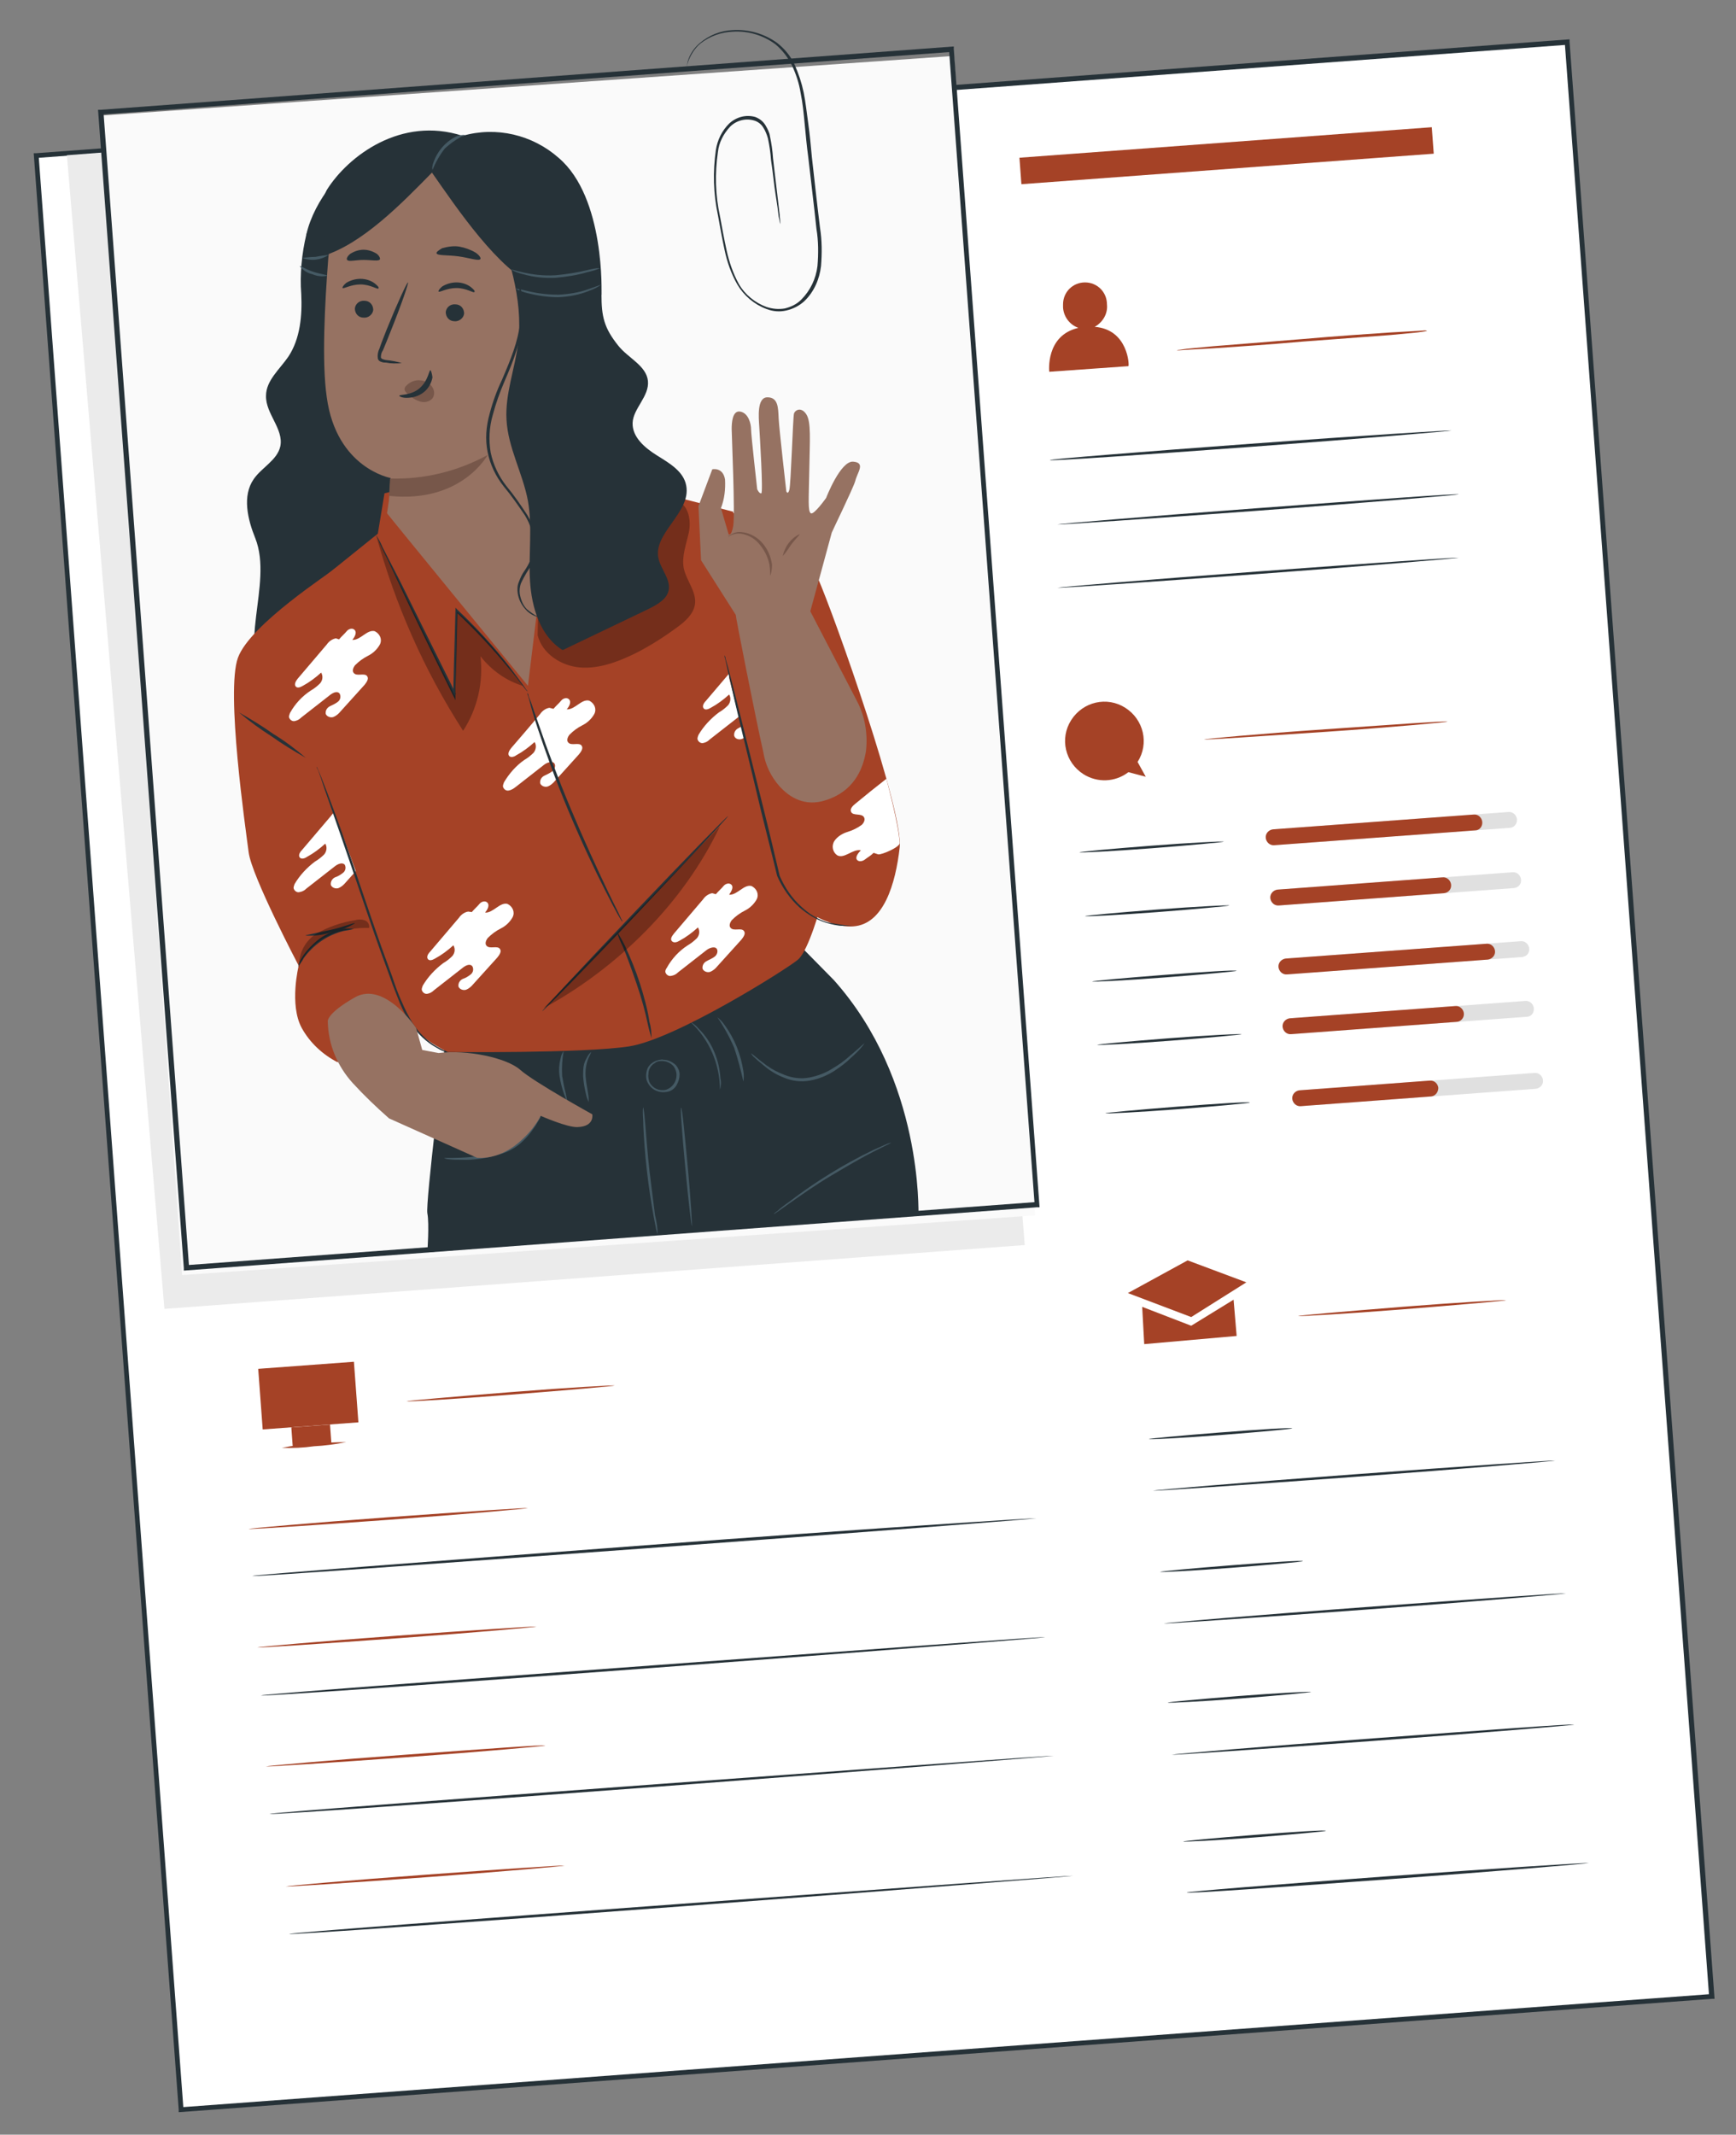 <?xml version="1.0" encoding="utf-8"?>
<!-- Generator: Adobe Illustrator 23.0.0, SVG Export Plug-In . SVG Version: 6.00 Build 0)  -->
<svg version="1.1" id="Layer_1" xmlns="http://www.w3.org/2000/svg" xmlns:xlink="http://www.w3.org/1999/xlink" x="0px" y="0px"
	 viewBox="0 0 340 418" style="enable-background:new 0 0 340 418;" xml:space="preserve">
<rect x="0" y="0" width="340" height="418" fill="#808080" stroke="none"/>
<style type="text/css">
	.st0{fill:#FFFFFF;}
	.st1{fill:#263238;}
	.st2{fill:#A54226;}
	.st3{fill:#E0E0E0;}
	.st4{fill:#EBEBEB;}
	.st5{fill:#FAFAFA;}
	.st6{fill:#455A64;}
	.st7{fill:#967262;}
	.st8{opacity:0.3;}
	.st9{fill:#77574A;}
</style>
<g id="freepik--Document--inject-548">
	
		<rect x="20.8" y="18.8" transform="matrix(0.997 -7.376038e-02 7.376038e-02 0.997 -15.074 13.198)" class="st0" width="300.6" height="383.7"/>
	<path class="st1" d="M35,413.6v-0.5L6.6,30h0.5L307.4,7.7v0.5l28.4,383.2h-0.5L35,413.6z M7.6,30.9l28.3,381.7l298.8-22.1
		L306.5,8.8L7.6,30.9z"/>
	
		<rect x="199.8" y="27.9" transform="matrix(0.997 -7.376038e-02 7.376038e-02 0.997 -1.598 17.805)" class="st2" width="81" height="5.2"/>
	<path class="st2" d="M279.5,64.8l-0.5,0.1l-1.4,0.2l-5.2,0.5L255,66.9c-6.8,0.6-12.9,1-17.3,1.3l-5.3,0.3l-1.4,0.1
		c-0.2,0-0.3,0-0.5,0c0.2-0.1,0.3-0.1,0.5-0.1l1.4-0.2l5.2-0.5l17.4-1.4c6.8-0.6,12.9-1,17.3-1.3l5.3-0.3l1.4-0.1
		C279.2,64.7,279.3,64.7,279.5,64.8z"/>
	<path class="st1" d="M284.3,84.3c0,0.1-17.6,1.6-39.3,3.2s-39.4,2.8-39.4,2.6s17.6-1.6,39.3-3.2S284.3,84.2,284.3,84.3z"/>
	<path class="st1" d="M285.7,109.2c0,0.1-17.6,1.6-39.3,3.2s-39.3,2.8-39.3,2.7s17.6-1.6,39.3-3.2S285.6,109.1,285.7,109.2z"/>
	<path class="st1" d="M285.7,96.8c0,0.1-17.6,1.6-39.3,3.2s-39.3,2.8-39.3,2.7s17.6-1.6,39.3-3.2S285.6,96.6,285.7,96.8z"/>
	<path class="st2" d="M120.4,271.3c0,0.1-9.1,0.9-20.4,1.8s-20.4,1.4-20.4,1.3s9.1-0.9,20.4-1.8S120.4,271.2,120.4,271.3z"/>
	<path class="st2" d="M103.4,295.3c0,0.1-12.2,1.2-27.3,2.3s-27.3,1.9-27.4,1.8s12.2-1.2,27.3-2.3S103.4,295.2,103.4,295.3z"/>
	<path class="st1" d="M203,297.3c0,0.1-34.4,2.8-76.8,5.9s-76.8,5.6-76.8,5.4s34.4-2.8,76.8-6S203,297.2,203,297.3z"/>
	<path class="st2" d="M105.1,318.5c0,0.1-12.2,1.2-27.3,2.3s-27.4,1.9-27.4,1.8s12.2-1.2,27.3-2.3S105.1,318.4,105.1,318.5z"/>
	<path class="st1" d="M204.7,320.6c0,0.1-34.4,2.8-76.8,6s-76.8,5.6-76.8,5.4s34.4-2.8,76.8-5.9S204.7,320.4,204.7,320.6z"/>
	<path class="st2" d="M106.8,341.8c0,0.1-12.2,1.2-27.3,2.3s-27.4,1.9-27.4,1.8s12.2-1.2,27.3-2.3S106.8,341.6,106.8,341.8z"/>
	<path class="st1" d="M206.4,343.8c0,0.1-34.4,2.8-76.8,6s-76.8,5.6-76.8,5.4s34.4-2.8,76.8-5.9S206.4,343.7,206.4,343.8z"/>
	<path class="st2" d="M110.6,365.3c0,0.1-12.2,1.2-27.3,2.3S56,369.5,56,369.4s12.2-1.2,27.3-2.3S110.6,365.2,110.6,365.3z"/>
	<path class="st1" d="M210.2,367.3c0,0.1-34.4,2.8-76.8,6s-76.8,5.6-76.8,5.4s34.4-2.8,76.8-5.9S210.2,367.2,210.2,367.3z"/>
	
		<rect x="51" y="267.4" transform="matrix(0.997 -7.376038e-02 7.376038e-02 0.997 -19.999 5.203)" class="st2" width="18.8" height="11.9"/>
	
		<rect x="57.2" y="279.3" transform="matrix(0.997 -7.376038e-02 7.376038e-02 0.997 -20.575 5.266)" class="st2" width="7.6" height="3.7"/>
	<path class="st2" d="M67.8,282.4c-2.1,0.4-4.2,0.7-6.3,0.8c-2.1,0.3-4.2,0.4-6.3,0.3c2.1-0.4,4.2-0.7,6.3-0.8
		C63.6,282.5,65.7,282.4,67.8,282.4z"/>
	<polygon class="st2" points="220.9,253.2 232.6,246.8 244.1,251.1 233.3,257.9 	"/>
	<polygon class="st2" points="223.7,255.9 224.1,263.2 242.2,261.6 241.6,254.5 233.3,259.6 	"/>
	<path class="st2" d="M295,254.6c0,0.1-9.1,0.9-20.4,1.8s-20.4,1.4-20.4,1.3s9.1-0.9,20.4-1.8S295,254.5,295,254.6z"/>
	<path class="st1" d="M253.1,279.7c0,0.1-6.3,0.7-14,1.3s-14,0.9-14.1,0.8s6.3-0.7,14-1.3S253.1,279.5,253.1,279.7z"/>
	<path class="st1" d="M304.6,286c0,0.1-17.6,1.6-39.4,3.2s-39.4,2.8-39.4,2.7s17.6-1.6,39.4-3.2S304.6,285.9,304.6,286z"/>
	<path class="st1" d="M255.2,305.7c0,0.1-6.3,0.7-14,1.3s-14,0.9-14,0.8s6.3-0.7,14-1.3S255.2,305.5,255.2,305.7z"/>
	<path class="st1" d="M306.7,312c0,0.1-17.6,1.6-39.4,3.2s-39.4,2.8-39.4,2.7s17.6-1.6,39.4-3.2S306.7,311.9,306.7,312z"/>
	<path class="st1" d="M256.8,331.3c0,0.1-6.3,0.7-14,1.3s-14,0.9-14.1,0.8s6.3-0.7,14-1.3S256.8,331.2,256.8,331.3z"/>
	<path class="st1" d="M308.3,337.7c0,0.1-17.6,1.6-39.4,3.2s-39.4,2.8-39.4,2.7s17.6-1.6,39.4-3.2S308.3,337.5,308.3,337.7z"/>
	<path class="st1" d="M259.7,358.5c0,0.1-6.3,0.7-14,1.3s-14,0.9-14,0.8s6.3-0.7,14-1.3S259.7,358.3,259.7,358.5z"/>
	<path class="st1" d="M311.2,364.8c0,0.1-17.6,1.6-39.4,3.2s-39.4,2.8-39.4,2.6s17.6-1.6,39.4-3.2S311.2,364.7,311.2,364.8z"/>
	<path class="st2" d="M214.4,64c1.6-0.9,2.6-2.6,2.4-4.4c0-2.4-1.9-4.3-4.3-4.3s-4.3,1.9-4.3,4.3c0,0.2,0,0.4,0,0.6
		c0.1,1.8,1.3,3.4,3,4c-6.5,1.5-5.7,8.6-5.7,8.6l15.5-1.1C221.2,71.7,221,64.5,214.4,64z"/>
	<path class="st1" d="M239.7,164.8c0,0.1-6.3,0.7-14.1,1.3s-14.1,0.9-14.2,0.8s6.3-0.7,14.1-1.3S239.7,164.7,239.7,164.8z"/>
	<path class="st1" d="M240.8,177.3c0,0.1-6.3,0.7-14.1,1.3s-14.1,0.9-14.2,0.8s6.3-0.7,14.1-1.3S240.8,177.2,240.8,177.3z"/>
	<path class="st3" d="M295.7,162.1l-46,3.4c-0.9,0.1-1.6-0.6-1.7-1.4l0,0c-0.1-0.9,0.6-1.6,1.4-1.7l46-3.4c0.9-0.1,1.6,0.6,1.7,1.4
		c0,0,0,0,0,0l0,0C297.2,161.3,296.5,162.1,295.7,162.1C295.7,162.1,295.7,162.1,295.7,162.1z"/>
	<path class="st2" d="M288.9,162.6l-39.3,2.9c-0.9,0.1-1.6-0.6-1.7-1.4l0,0c-0.1-0.9,0.6-1.6,1.4-1.7l39.3-2.9
		c0.9-0.1,1.6,0.6,1.7,1.4l0,0C290.4,161.8,289.8,162.6,288.9,162.6z"/>
	<path class="st3" d="M296.5,173.9l-46,3.4c-0.9,0.1-1.6-0.6-1.7-1.4l0,0c-0.1-0.9,0.6-1.6,1.4-1.7l46-3.4c0.9-0.1,1.6,0.6,1.7,1.4
		c0,0,0,0,0,0l0,0C298,173.1,297.4,173.8,296.5,173.9z"/>
	<path class="st2" d="M282.8,174.9l-32.3,2.4c-0.9,0.1-1.6-0.6-1.7-1.4l0,0c-0.1-0.9,0.6-1.6,1.4-1.7l32.3-2.4
		c0.9-0.1,1.6,0.6,1.7,1.4l0,0C284.3,174.1,283.7,174.8,282.8,174.9z"/>
	<path class="st1" d="M242.2,190.1c0,0.1-6.3,0.7-14.1,1.3s-14.1,0.9-14.2,0.8s6.3-0.7,14.1-1.3S242.1,189.9,242.2,190.1z"/>
	<path class="st1" d="M243.2,202.5c0,0.1-6.3,0.7-14.1,1.3s-14.1,0.9-14.2,0.8s6.3-0.7,14.1-1.3S243.2,202.4,243.2,202.5z"/>
	<path class="st3" d="M298.1,187.4l-46,3.4c-0.9,0.1-1.6-0.6-1.7-1.4l0,0c-0.1-0.9,0.6-1.6,1.4-1.7l46-3.4c0.9-0.1,1.6,0.6,1.7,1.4
		l0,0C299.6,186.6,299,187.3,298.1,187.4C298.1,187.4,298.1,187.4,298.1,187.4z"/>
	<path class="st2" d="M291.4,187.9l-39.3,2.9c-0.9,0.1-1.6-0.6-1.7-1.4l0,0c-0.1-0.9,0.6-1.6,1.4-1.7l39.3-2.9
		c0.9-0.1,1.6,0.6,1.7,1.4l0,0C292.9,187.1,292.2,187.8,291.4,187.9C291.4,187.9,291.4,187.9,291.4,187.9z"/>
	<path class="st3" d="M299,199.1l-46,3.4c-0.9,0.1-1.6-0.6-1.7-1.4l0,0c-0.1-0.9,0.6-1.6,1.4-1.7l46-3.4c0.9-0.1,1.6,0.6,1.7,1.4
		l0,0C300.5,198.3,299.9,199.1,299,199.1z"/>
	<path class="st2" d="M285.2,200.1l-32.3,2.4c-0.9,0.1-1.6-0.6-1.7-1.4l0,0c-0.1-0.9,0.6-1.6,1.4-1.7L285,197
		c0.9-0.1,1.6,0.6,1.7,1.4l0,0C286.8,199.3,286.1,200.1,285.2,200.1C285.3,200.1,285.2,200.1,285.2,200.1z"/>
	<path class="st1" d="M244.8,215.9c0,0.1-6.3,0.7-14.1,1.3s-14.1,0.9-14.2,0.8s6.3-0.7,14.1-1.3S244.8,215.7,244.8,215.9z"/>
	<path class="st3" d="M300.8,213.2l-46,3.4c-0.9,0.1-1.6-0.6-1.7-1.4l0,0c-0.1-0.9,0.6-1.6,1.4-1.7l46-3.4c0.9-0.1,1.6,0.6,1.7,1.4
		l0,0C302.3,212.4,301.6,213.1,300.8,213.2z"/>
	<path class="st2" d="M280.3,214.7l-25.5,1.9c-0.9,0.1-1.6-0.6-1.7-1.4l0,0c-0.1-0.9,0.6-1.6,1.4-1.7l25.5-1.9
		c0.9-0.1,1.6,0.6,1.7,1.4l0,0C281.7,213.9,281.1,214.6,280.3,214.7z"/>
	<path class="st2" d="M224.4,152.1l-1.6-2.9c2.3-3.6,1.2-8.3-2.4-10.6s-8.3-1.2-10.6,2.4c-2.3,3.6-1.2,8.3,2.4,10.6
		c2.7,1.7,6.2,1.6,8.8-0.4l0,0L224.4,152.1z"/>
	<path class="st2" d="M283.5,141.3c0,0.1-10.6,1.1-23.8,2s-23.9,1.6-23.9,1.5s10.6-1.1,23.8-2S283.5,141.1,283.5,141.3z"/>
</g>
<g id="freepik--Character--inject-548">
	<polygon class="st4" points="13.1,30.4 32.2,256.3 200.7,243.8 182.5,17.4 	"/>
	
		<rect x="27.5" y="16.5" transform="matrix(0.998 -6.982913e-02 6.982913e-02 0.998 -8.819 8.087)" class="st5" width="167.4" height="227.5"/>
	<path class="st1" d="M36,248.8v-0.5L19.2,21.5h0.5L186.8,9.1v0.5l16.8,226.8h-0.5L36,248.8z M20.3,22.4L37,247.7l165.6-12.3
		L185.9,10.2L20.3,22.4z"/>
	<path class="st1" d="M152.8,43.9c0-0.1-0.1-0.3-0.1-0.4c0-0.3-0.1-0.7-0.2-1.1c-0.1-1-0.3-2.5-0.6-4.3s-0.5-4.2-0.9-6.8
		c-0.1-1.4-0.3-2.8-0.6-4.2c-0.2-0.7-0.5-1.5-0.9-2.1c-0.4-0.7-1.1-1.2-1.8-1.4c-1.7-0.5-3.5,0-4.7,1.2c-1.3,1.4-2.2,3.1-2.4,5
		c-0.6,4.2-0.5,8.4,0.4,12.5c0.4,2.2,0.8,4.4,1.3,6.7c0.5,2.3,1.3,4.6,2.4,6.6c1.2,2.1,3.2,3.7,5.4,4.5c1.2,0.4,2.4,0.5,3.6,0.3
		c1.2-0.3,2.3-0.8,3.2-1.7c1.8-1.8,2.9-4.1,3.2-6.6c0.2-2.4,0.2-4.9-0.2-7.3c-0.5-4.8-1.1-9.5-1.6-14c-0.3-2.2-0.5-4.4-0.7-6.5
		s-0.4-4.2-0.8-6.1c-0.3-1.9-0.9-3.7-1.7-5.4c-0.8-1.6-1.9-3-3.2-4.1c-2.4-1.8-5.4-2.7-8.4-2.5c-2.3,0.1-4.5,0.9-6.3,2.3
		c-1.1,0.9-1.9,2.2-2.4,3.5c-0.3,0.9-0.4,1.5-0.4,1.5c0.1-0.5,0.2-1,0.3-1.5c0.4-1.4,1.3-2.7,2.4-3.6c1.8-1.5,4-2.4,6.4-2.5
		c3.1-0.2,6.2,0.7,8.7,2.5c1.4,1.1,2.6,2.5,3.4,4.2c0.8,1.8,1.4,3.6,1.8,5.5c0.4,2,0.6,4,0.9,6.1s0.5,4.3,0.7,6.5
		c0.5,4.4,1,9.1,1.6,13.9c0.4,2.5,0.4,5,0.2,7.5c-0.3,2.6-1.4,5.1-3.3,6.9c-1,0.9-2.2,1.5-3.5,1.8c-1.3,0.3-2.6,0.2-3.9-0.3
		c-2.4-0.9-4.4-2.6-5.7-4.8c-1.2-2.1-2-4.4-2.5-6.8c-0.5-2.3-0.9-4.6-1.3-6.8c-0.9-4.2-1-8.5-0.4-12.7c0.3-2,1.2-3.8,2.6-5.2
		c1.4-1.3,3.3-1.8,5.1-1.3c0.8,0.3,1.5,0.8,2,1.6c0.4,0.7,0.8,1.4,0.9,2.2c0.3,1.4,0.5,2.8,0.6,4.3c0.3,2.7,0.6,5,0.8,6.8
		s0.4,3.3,0.5,4.3c0,0.5,0.1,0.8,0.1,1.1C152.8,43.6,152.8,43.8,152.8,43.9z"/>
	<path class="st1" d="M84.2,35.9L71,30.4c-3.6,2.3-9.4,8.5-11,15.5c-0.9,3.8-1.3,7.8-1,11.7c0.2,4.2-0.2,8.7-2.5,12.2
		c-1.7,2.5-4.4,4.7-4.4,7.7C52,81,55.6,84,54.9,87.4c-0.6,2.7-3.6,4.1-5.2,6.4c-2.3,3.3-1.2,7.9,0.3,11.6c3.6,9.1-4.1,22.1,2.7,29.1
		c6.7-5.5,26.5-15.7,33.2-21.2c1.6-1.1,2.9-2.6,3.8-4.2c1.2-2.6,0.5-5.5-0.1-8.2C84.9,79.5,83.1,57.7,84.2,35.9z"/>
	<path class="st1" d="M163.3,191.9l-6.5-6.6L87.1,205c0,0-3.8,30.6-3.4,32.6s0,7.6,0,7.6l96.2-7.5
		C179.8,237.7,180.9,211.6,163.3,191.9z"/>
	<path class="st6" d="M105.9,218.6c-0.1,0.3-0.2,0.5-0.4,0.8c-0.3,0.5-0.7,1.2-1.3,2c-0.7,1-1.5,1.8-2.4,2.6c-1.1,0.9-2.4,1.6-3.8,2
		c-2.5,0.8-5.1,1.2-7.7,1.1c-0.8,0-1.6,0-2.4-0.1c-0.3,0-0.6-0.1-0.9-0.2c0-0.1,1.2,0,3.2-0.1c2.6-0.1,5.1-0.5,7.6-1.3
		c1.3-0.4,2.6-1.1,3.7-2c0.9-0.7,1.7-1.6,2.4-2.5C105.1,219.6,105.8,218.5,105.9,218.6z"/>
	<path class="st6" d="M128.8,241.7c-0.1-0.3-0.2-0.6-0.3-1c-0.1-0.6-0.3-1.5-0.5-2.6c-0.4-2.2-0.9-5.3-1.3-8.8s-0.6-6.6-0.7-8.8
		c0-1.1-0.1-2-0.1-2.7c0-0.3,0-0.7,0.1-1c0.2,1.2,0.3,2.4,0.4,3.6c0.2,2.3,0.4,5.4,0.8,8.8s0.8,6.5,1.1,8.8
		C128.6,239.2,128.8,240.5,128.8,241.7z"/>
	<path class="st6" d="M135.5,240.1c-0.1,0-0.7-5.2-1.3-11.6s-1-11.6-0.8-11.6s0.7,5.2,1.3,11.6S135.6,240.1,135.5,240.1z"/>
	<path class="st6" d="M169.3,204.3c-0.2,0.3-0.4,0.6-0.6,0.8c-0.4,0.5-1.1,1.2-2,2c-1,1-2.1,1.8-3.3,2.6c-1.4,0.9-3.1,1.6-4.8,1.9
		c-1.7,0.3-3.5,0.1-5.1-0.6c-1.3-0.5-2.5-1.2-3.6-2.1c-0.7-0.6-1.5-1.2-2.1-1.8c-0.3-0.2-0.5-0.5-0.7-0.8c0.1-0.1,1.1,0.9,3,2.3
		c1.1,0.8,2.3,1.4,3.6,1.9c1.5,0.6,3.2,0.8,4.8,0.5c1.6-0.3,3.2-0.9,4.6-1.8c1.2-0.7,2.3-1.5,3.3-2.4
		C168.2,205.3,169.2,204.3,169.3,204.3z"/>
	<path class="st6" d="M174.6,223.7c-0.3,0.2-0.6,0.4-0.9,0.5l-2.6,1.3c-2.2,1.1-5.1,2.8-8.3,4.7s-6,3.9-8,5.3l-2.4,1.7
		c-0.3,0.2-0.6,0.4-0.9,0.6c0.2-0.3,0.5-0.5,0.8-0.7c0.5-0.5,1.3-1.1,2.3-1.8c5.1-3.9,10.6-7.3,16.4-10.1c1.1-0.5,2-0.9,2.7-1.2
		C174,223.9,174.3,223.8,174.6,223.7z"/>
	<path class="st6" d="M111.1,215.6c-0.1,0-0.3-0.5-0.6-1.3c-0.4-1.1-0.7-2.3-0.9-3.5c-0.2-1.2-0.1-2.4,0.2-3.6
		c0.1-0.5,0.3-1,0.6-1.4c-0.3,1.6-0.4,3.2-0.3,4.9c0.2,1.1,0.4,2.3,0.7,3.4C110.9,214.6,111,215.1,111.1,215.6z"/>
	<path class="st6" d="M115.3,215.8c-0.2-0.4-0.4-0.9-0.5-1.4c-0.3-1.2-0.5-2.4-0.6-3.6c0-0.7,0-1.3,0.1-2c0.1-0.6,0.3-1.1,0.6-1.6
		c0.4-0.9,0.9-1.2,0.9-1.2c-0.2,0.5-0.4,0.9-0.6,1.3c-0.4,1.1-0.6,2.3-0.5,3.5c0.1,1.4,0.4,2.6,0.5,3.5
		C115.3,214.8,115.3,215.3,115.3,215.8z"/>
	<path class="st6" d="M141,213.4c0-5-2.1-9.9-5.8-13.3c0.7,0.4,1.2,0.8,1.7,1.4c1.3,1.3,2.3,2.8,3,4.5c0.7,1.7,1.1,3.4,1.2,5.2
		C141.3,211.9,141.2,212.7,141,213.4z"/>
	<path class="st6" d="M145.6,211.8c-0.5-2.2-1.1-4.5-1.8-6.6c-0.9-2.1-2-4.1-3.3-6c0.5,0.4,1,0.9,1.4,1.5c2,2.7,3.2,5.8,3.7,9.1
		C145.7,210.4,145.7,211.1,145.6,211.8z"/>
	<path class="st6" d="M127.9,208.3c0,0,0.2-0.3,0.7-0.5c0.7-0.3,1.6-0.4,2.4-0.1c0.5,0.2,1,0.5,1.4,0.9c0.4,0.5,0.7,1.1,0.7,1.8
		c0,0.7-0.2,1.4-0.6,2.1c-0.4,0.7-1.1,1.2-1.9,1.3c-1.5,0.3-3.1-0.4-3.8-1.9c-0.3-0.6-0.3-1.3-0.2-1.9c0.1-0.6,0.3-1.1,0.7-1.5
		c0.6-0.6,1.3-0.9,2.1-1c0.3-0.1,0.6,0,0.8,0.2c-0.3,0-0.5,0-0.8,0c-0.7,0.1-1.4,0.5-1.9,1.1c-0.3,0.4-0.5,0.9-0.5,1.4
		c-0.1,0.6,0,1.1,0.2,1.7c0.6,1.2,1.9,1.8,3.2,1.5c1.3-0.4,2.1-1.6,2.1-2.9c0-0.6-0.2-1.1-0.5-1.6c-0.3-0.4-0.7-0.7-1.2-0.9
		c-0.7-0.3-1.5-0.3-2.2-0.1C128.2,208.2,128,208.4,127.9,208.3z"/>
	<path class="st2" d="M65.6,111.3c-0.6,0.7-16.6,10.9-19,17.5s1.5,33.4,2.1,38.1s9.8,22.2,9.8,22.2s-1.9,7.6,0.6,12.2
		c1.6,2.9,4.1,5.2,7,6.7l16.1-8.8l-10-45.3L65.6,111.3z"/>
	<path class="st0" d="M67.4,158.8c0.5-0.6,1.1-1.1,1.5-1.6s1.2-0.7,1.6-0.2s0,1.3-0.5,1.9c1.6,0.1,2.9-2.2,4.4-1.7
		c1,0.5,1.5,1.6,1,2.6c0,0,0,0,0,0c-0.5,0.9-1.3,1.7-2.3,2.2c-1,0.4-1.8,1.1-2.6,1.9c-0.3,0.4-0.6,1.1-0.2,1.5
		c0.6,0.7,2.1-0.1,2.6,0.6c0.4,0.5-0.1,1.2-0.5,1.7c-1.6,1.7-3.2,3.4-4.7,5.1c-0.4,0.5-0.9,0.9-1.4,1.1c-0.6,0.2-1.3-0.1-1.5-0.6
		c-0.1-0.6,0.2-1.2,0.8-1.5c0.6-0.2,1.1-0.5,1.6-0.9c0.5-0.4,0.6-1.1,0.3-1.6c-0.5-0.5-1.4-0.1-2,0.4l-5.5,4.3
		c-0.4,0.4-0.8,0.6-1.4,0.7c-0.5,0.1-1-0.3-1.1-0.8c0-0.3,0.1-0.5,0.2-0.8c1-1.7,2.4-3.2,4-4.4c0.7-0.4,1.3-0.9,1.8-1.4
		c0.5-0.6,0.6-1.5,0.2-2.1c-1.1,1-2.3,1.9-3.6,2.6c-0.4,0.3-1.1,0.5-1.4,0.1s0-1,0.4-1.4l5.7-6.7c0.4-0.6,1.1-1.1,1.8-1.2
		L67.4,158.8z"/>
	<path class="st2" d="M75.3,96.6l-1.3,7.9L62.2,114c0,0-2.8,17.9-0.1,36c0,0,17.4,47,17.8,49c0.8,3.8,7.8,7,7.8,7s26.4,0.3,35.5-1.1
		s31-15.2,33.1-17s4.5-10.7,4.5-10.7L144.5,132l-0.9-31.8L119.4,94l-8.2-6.3L75.3,96.6z"/>
	<path class="st0" d="M146.5,129.6c0.5-0.6,1.1-1.1,1.4-1.6s1.2-0.7,1.6-0.2s0,1.3-0.5,1.9c1.6,0.1,2.9-2.2,4.4-1.7
		c1,0.5,1.5,1.6,1,2.6c0,0,0,0,0,0c-0.5,0.9-1.3,1.7-2.3,2.2c-1,0.4-1.8,1.1-2.6,1.9c-0.3,0.4-0.6,1.1-0.2,1.5
		c0.6,0.7,2.1-0.1,2.6,0.6c0.4,0.5-0.1,1.2-0.5,1.7c-1.6,1.7-3.2,3.4-4.7,5.1c-0.4,0.5-0.9,0.9-1.4,1.1c-0.6,0.2-1.3,0-1.5-0.6
		c-0.1-0.6,0.2-1.2,0.8-1.5c0.6-0.3,1.1-0.6,1.6-0.9c0.5-0.4,0.6-1.1,0.3-1.6c-0.5-0.5-1.4-0.1-2,0.4l-5.5,4.3
		c-0.4,0.4-0.8,0.6-1.3,0.7c-0.5,0.1-1-0.3-1.1-0.8c0-0.3,0.1-0.5,0.2-0.8c1-1.7,2.4-3.2,4-4.4c0.7-0.4,1.3-0.9,1.8-1.4
		c0.5-0.6,0.6-1.5,0.2-2.1c-1.1,1-2.3,1.9-3.6,2.6c-0.5,0.3-1.1,0.5-1.4,0.1s0-1,0.4-1.4c1.9-2.2,3.8-4.5,5.7-6.7
		c0.4-0.6,1.1-1.1,1.8-1.2L146.5,129.6z"/>
	<path class="st2" d="M143.2,100.3c0,0,13.4,4.7,16.9,12.7s16.9,46,16.1,53s-3.1,15-9.1,15.4s-13-5.8-13-5.8l-5.4-8.9l0.3-9.3
		l-6.2-24.7L143.2,100.3z"/>
	<path class="st7" d="M75.8,100.5c0,0.1,27.6,33.8,27.6,33.8l3.8-31.3l5.2-15.4l-36,8.9L75.8,100.5z"/>
	<g class="st8">
		<path d="M132.8,98.1c-1.6-0.8-3.6-0.2-5.2,0.6c-9.3,4.4-19.5,9.8-22.2,19.7l-0.1,6c0.9,3.6,4.6,6,8.3,6.3s7.4-1.1,10.7-2.7
			c3-1.5,5.8-3.3,8.5-5.3c1.5-1.1,3-2.5,3.3-4.3c0.4-2.5-1.7-4.7-2.2-7.2c-0.4-2.3,0.5-4.6,1-6.9S134.9,99.1,132.8,98.1z"/>
	</g>
	<path class="st1" d="M62,150.1c0.1,0.2,0.2,0.4,0.3,0.6l0.7,1.7c0.6,1.5,1.4,3.6,2.4,6.3c2,5.3,4.5,12.8,7.3,21
		c1.4,4.1,2.8,8,4.1,11.5c0.6,1.8,1.2,3.5,1.9,5c0.6,1.4,1.3,2.8,2.1,4.1c1.2,1.9,2.8,3.5,4.7,4.6c1.4,0.8,2.2,1.1,2.1,1.2
		c-0.2-0.1-0.4-0.1-0.6-0.2c-0.6-0.2-1.1-0.5-1.6-0.8c-2-1.1-3.6-2.7-4.9-4.6c-0.9-1.3-1.6-2.7-2.2-4.1c-0.6-1.6-1.3-3.2-1.9-5
		c-1.3-3.5-2.7-7.4-4.1-11.5c-2.8-8.2-5.3-15.6-7.2-21c-0.9-2.6-1.7-4.8-2.2-6.4l-0.6-1.7C62.1,150.5,62,150.3,62,150.1z"/>
	<path class="st1" d="M103.3,135.4c-0.1-0.1-0.2-0.2-0.3-0.3l-0.7-0.9c-0.6-0.8-1.5-2-2.7-3.4c-3.2-3.9-6.7-7.6-10.4-11.1l0.4-0.2
		c-0.1,4.6-0.2,9.7-0.4,15.1c0,0.5,0,1,0,1.4v1.1l-0.5-1c-4.3-8.7-8.1-16.5-10.8-22.3c-1.3-2.8-2.4-5.1-3.2-6.7
		c-0.4-0.8-0.6-1.4-0.8-1.8c-0.1-0.2-0.2-0.4-0.3-0.6c0.1,0.2,0.3,0.4,0.4,0.6c0.2,0.4,0.6,1,0.9,1.8l3.4,6.6
		c2.8,5.7,6.7,13.5,11,22.2l-0.5,0.1c0-0.4,0-0.9,0-1.4c0.1-5.4,0.3-10.6,0.4-15.1v-0.5l0.4,0.4c3.7,3.5,7.2,7.3,10.3,11.3
		c1.1,1.5,2,2.7,2.6,3.5l0.6,0.9C103.2,135.1,103.3,135.3,103.3,135.4z"/>
	<path class="st1" d="M142.6,159.8c0.1,0.1-8,8.7-18,19.3s-18.3,19-18.4,18.9s7.9-8.7,18-19.3S142.5,159.7,142.6,159.8z"/>
	<path class="st1" d="M127.6,203.3c-0.3-1-0.6-2.1-0.8-3.1c-0.4-1.9-1.1-4.6-2.1-7.5s-1.9-5.4-2.7-7.3c-0.5-1-0.9-2-1.2-3
		c0.6,0.9,1.1,1.8,1.6,2.8c1.1,2.4,2.1,4.8,2.9,7.3c0.8,2.5,1.5,5,1.9,7.6C127.5,201.1,127.6,202.2,127.6,203.3z"/>
	<path class="st1" d="M59.9,148.4c-2.3-1.3-4.6-2.7-6.7-4.2c-2.2-1.4-4.4-3-6.4-4.7c2.3,1.3,4.6,2.7,6.7,4.2
		C55.8,145.1,57.9,146.7,59.9,148.4z"/>
	<path class="st1" d="M167,181.3c0,0-0.1,0-0.4,0h-1c-0.5,0-1.1,0-1.6-0.1c-0.7-0.1-1.5-0.3-2.2-0.5c-1.9-0.6-3.7-1.7-5.2-3
		c-1.9-1.7-3.4-3.9-4.4-6.2l0,0l0,0c-0.9-3.8-2-8-3.1-12.5c-2-8.5-3.9-16.1-5.2-21.7l-1.5-6.6l-0.4-1.8c-0.1-0.2-0.1-0.4-0.1-0.6
		c0.1,0.2,0.2,0.4,0.2,0.6c0.1,0.5,0.3,1,0.5,1.8c0.4,1.6,1,3.8,1.7,6.6c1.4,5.6,3.3,13.3,5.4,21.7c1.1,4.4,2.1,8.7,3,12.5l0,0
		c1,2.3,2.4,4.4,4.3,6.1c1.4,1.3,3.1,2.4,5,3C163.6,180.9,165.3,181.2,167,181.3z"/>
	<path class="st1" d="M69.3,181.9c-0.7,0.2-1.3,0.3-2,0.4c-3.2,0.8-5.9,2.7-7.8,5.3c-0.3,0.6-0.7,1.1-1.1,1.7
		c0.1-0.7,0.4-1.3,0.8-1.9c0.9-1.4,2.1-2.6,3.4-3.6c1.4-1,2.9-1.6,4.6-1.9C67.9,181.8,68.6,181.8,69.3,181.9z"/>
	<path class="st1" d="M69.5,180.8c-1.5,0.9-3,1.5-4.7,1.8c-1.6,0.5-3.3,0.7-5,0.6c0-0.1,2.2-0.5,4.9-1.1S69.4,180.6,69.5,180.8z"/>
	<path class="st0" d="M66.4,125.2c0.5-0.6,1.1-1.1,1.5-1.6s1.2-0.7,1.6-0.2s0,1.3-0.5,1.9c1.6,0.1,2.9-2.1,4.4-1.7
		c1,0.5,1.5,1.6,1,2.6c0,0,0,0,0,0c-0.5,0.9-1.3,1.7-2.3,2.2c-1,0.5-1.8,1.1-2.6,1.9c-0.3,0.4-0.6,1.1-0.2,1.5
		c0.6,0.7,2.1-0.1,2.6,0.6c0.4,0.5-0.1,1.2-0.5,1.7l-4.7,5.2c-0.4,0.5-0.9,0.9-1.4,1.1c-0.6,0.2-1.3-0.1-1.5-0.6
		c-0.1-0.6,0.2-1.2,0.8-1.5c0.6-0.3,1.1-0.5,1.6-0.9c0.5-0.4,0.6-1.1,0.3-1.6c-0.5-0.6-1.4-0.1-2,0.4l-5.5,4.3
		c-0.4,0.4-0.8,0.6-1.3,0.7c-0.5,0.1-1-0.3-1.1-0.8c0-0.3,0.1-0.5,0.2-0.8c1-1.8,2.4-3.3,4.1-4.4c0.7-0.4,1.3-0.9,1.8-1.4
		c0.5-0.6,0.6-1.4,0.2-2.1c-1.1,1-2.3,1.9-3.6,2.6c-0.5,0.3-1.1,0.5-1.4,0.1s0-1,0.4-1.5l5.7-6.7c0.4-0.6,1.1-1.1,1.8-1.2
		L66.4,125.2z"/>
	<path class="st0" d="M108.4,138.8c0.5-0.6,1.1-1.1,1.5-1.6s1.2-0.7,1.6-0.2s0,1.3-0.5,1.9c1.6,0.1,2.9-2.1,4.4-1.7
		c1,0.5,1.5,1.6,1,2.6c0,0,0,0,0,0c-0.5,0.9-1.3,1.7-2.3,2.2c-1,0.5-1.8,1.1-2.6,1.9c-0.3,0.4-0.6,1.1-0.2,1.5
		c0.6,0.7,2.1-0.1,2.6,0.6c0.4,0.5-0.1,1.2-0.5,1.7l-4.7,5.2c-0.4,0.5-0.9,0.9-1.4,1.1c-0.6,0.2-1.3-0.1-1.5-0.6
		c-0.1-0.6,0.2-1.2,0.8-1.5c0.6-0.3,1.1-0.5,1.6-0.9c0.5-0.4,0.7-1.2,0.3-1.6s-1.4-0.1-2,0.4l-5.5,4.3c-0.4,0.3-0.8,0.6-1.4,0.7
		c-0.5,0.1-1-0.3-1.1-0.8c0-0.3,0.1-0.5,0.2-0.8c1-1.7,2.4-3.3,4-4.4c0.7-0.4,1.3-0.9,1.8-1.4c0.5-0.6,0.6-1.5,0.2-2.1
		c-1.1,1-2.3,1.9-3.6,2.6c-0.4,0.3-1.1,0.5-1.4,0.1s0-1,0.4-1.5c1.9-2.2,3.8-4.4,5.7-6.7c0.4-0.6,1.1-1.1,1.8-1.2L108.4,138.8z"/>
	<path class="st0" d="M92.4,178.6c0.5-0.6,1.1-1.1,1.5-1.6s1.2-0.7,1.6-0.2s0,1.3-0.5,1.9c1.6,0.1,2.9-2.1,4.4-1.7
		c1,0.5,1.5,1.6,1,2.6c0,0,0,0,0,0c-0.5,0.9-1.3,1.7-2.3,2.2c-1,0.5-1.8,1.1-2.6,1.9c-0.3,0.4-0.6,1.1-0.2,1.5
		c0.6,0.7,2.1-0.1,2.6,0.6c0.4,0.5-0.1,1.2-0.5,1.7l-4.7,5.2c-0.4,0.5-0.9,0.9-1.4,1.1c-0.6,0.2-1.3-0.1-1.5-0.6
		c-0.1-0.6,0.2-1.2,0.8-1.5c0.6-0.2,1.1-0.5,1.6-0.9c0.5-0.4,0.6-1.1,0.3-1.6c-0.5-0.6-1.4-0.1-2,0.4l-5.5,4.3
		c-0.4,0.4-0.8,0.6-1.3,0.7c-0.5,0.1-1-0.3-1.1-0.8c0-0.3,0.1-0.5,0.2-0.8c1-1.7,2.4-3.2,4-4.4c0.7-0.4,1.3-0.9,1.8-1.4
		c0.5-0.6,0.6-1.4,0.2-2.1c-1.1,1-2.3,1.9-3.6,2.6c-0.5,0.3-1.1,0.5-1.4,0.1s0-1,0.4-1.4l5.7-6.7c0.4-0.6,1.1-1.1,1.8-1.2
		L92.4,178.6z"/>
	<path class="st0" d="M140.2,175.1c0.5-0.6,1.1-1.1,1.5-1.6s1.2-0.7,1.6-0.2s-0.1,1.3-0.5,1.9c1.6,0.1,2.9-2.1,4.4-1.7
		c1,0.5,1.5,1.6,1,2.6c0,0,0,0,0,0c-0.5,0.9-1.3,1.7-2.3,2.2c-1,0.5-1.8,1.1-2.6,1.9c-0.3,0.4-0.6,1.1-0.2,1.5
		c0.6,0.7,2.1-0.1,2.6,0.6c0.4,0.5-0.1,1.2-0.5,1.7l-4.7,5.2c-0.4,0.5-0.9,0.9-1.4,1.1c-0.6,0.2-1.3-0.1-1.5-0.6
		c-0.1-0.6,0.2-1.2,0.8-1.5c0.5-0.3,1.1-0.5,1.6-0.9c0.5-0.4,0.7-1.2,0.3-1.6s-1.4-0.1-2,0.4l-5.5,4.3c-0.4,0.4-0.8,0.6-1.4,0.7
		c-0.5,0.1-1-0.3-1.1-0.8c0-0.3,0.1-0.5,0.3-0.8c1-1.8,2.4-3.3,4.1-4.4c0.7-0.4,1.3-0.9,1.8-1.4c0.5-0.6,0.6-1.4,0.2-2.1
		c-1.1,1-2.3,1.9-3.6,2.6c-0.5,0.3-1.1,0.5-1.5,0.1s0-1,0.4-1.5l5.7-6.7c0.4-0.6,1.1-1.1,1.8-1.2L140.2,175.1z"/>
	<path class="st1" d="M121.9,180.5c-0.1-0.1-0.2-0.3-0.3-0.4l-0.7-1.2c-0.6-1.1-1.4-2.6-2.4-4.6c-2-3.9-4.6-9.4-7.2-15.6
		s-4.6-11.9-6-16.1c-0.7-2.1-1.2-3.8-1.5-5c-0.1-0.5-0.3-1-0.4-1.4c-0.1-0.2-0.1-0.3-0.1-0.5c0.1,0.1,0.2,0.3,0.2,0.5
		c0.1,0.4,0.3,0.8,0.5,1.3c0.4,1.2,1,2.9,1.7,4.9c1.4,4.1,3.5,9.8,6.1,16s5.1,11.6,7,15.6c0.9,1.9,1.7,3.5,2.3,4.7l0.6,1.3
		C121.8,180.1,121.9,180.3,121.9,180.5z"/>
	<path class="st0" d="M176.2,165.1c0,0.8-3.5,2.3-4.2,2.2l-0.9-0.3c-0.6,0.6-1.2,0.9-1.7,1.3s-1.3,0.5-1.6,0s0.3-1.3,0.8-1.8
		c-1.6-0.3-3.2,1.7-4.6,1c-0.9-0.6-1.2-1.8-0.6-2.8c0.6-0.9,1.6-1.5,2.6-1.8c1-0.3,2-0.8,2.8-1.4c0.4-0.4,0.7-1,0.4-1.5
		c-0.5-0.8-2.1-0.2-2.5-1c-0.3-0.6,0.3-1.2,0.8-1.6c1.8-1.5,4.3-3.5,6.1-4.9C173.6,152.6,176.1,161.7,176.2,165.1z"/>
	<g class="st8">
		<path d="M106.5,197.4c14.5-7.9,27.4-20.6,34.5-35.6L106.5,197.4z"/>
	</g>
	<g class="st8">
		<path d="M58.4,189.4c2.8-6.1,8.4-7.8,13.9-7.7c0.1-0.7-0.3-1.3-0.9-1.5c-0.6-0.2-1.3-0.2-1.9,0c-2.6,0.4-5.2,1.3-7.5,2.6
			c-2.2,1.4-3.5,3.8-3.4,6.4"/>
	</g>
	<g class="st8">
		<path d="M73.7,104.9c3.7,13.5,9.4,26.4,17,38.2c2.8-4.3,4-9.5,3.4-14.6c2.1,2.7,5,4.8,8.3,5.8c-3.9-5.3-7.9-10.3-12.9-14.5
			c0,0-0.4,17-0.4,16.5C83.9,125.7,78.8,115.4,73.7,104.9"/>
	</g>
	<path class="st1" d="M117.8,57.7c-1.5,4.8-3.6,8.6-8.3,10.5c-4.1,1.7-8.8,1.3-13.1,0.5C82.3,65.7,67.5,58.2,60,45.9l4-8.7
		c4.2-6.7,14.6-14.5,26.6-10.6c6.6-1.9,13.7-0.2,18.8,4.3C118.6,38.7,117.8,57.7,117.8,57.7z"/>
	<path class="st7" d="M83.9,33.2c-8.2-1-18.9,9-19.6,17.3C63.6,59.7,63,70.9,64,77.8c1.9,13.9,12.5,15.8,12.5,15.8l-0.5,7.1
		l31.6-6.1l1.4-49.4l0.2-4.5L83.9,33.2z"/>
	<path class="st1" d="M69.5,60.4c0,1,0.7,1.8,1.7,1.8c0.9,0.1,1.8-0.6,1.9-1.5c0,0,0,0,0,0c0-1-0.7-1.8-1.7-1.8
		C70.4,58.8,69.6,59.5,69.5,60.4C69.5,60.4,69.5,60.4,69.5,60.4z"/>
	<path class="st1" d="M67.1,56.4c0.2,0.2,1.6-0.7,3.5-0.7s3.3,1,3.5,0.8s-0.1-0.5-0.7-1c-0.8-0.6-1.8-0.9-2.8-0.9
		c-1,0-2,0.3-2.8,0.8C67.2,55.9,67,56.3,67.1,56.4z"/>
	<path class="st1" d="M87.3,61.1c0,1,0.7,1.8,1.7,1.8c0.9,0.1,1.8-0.6,1.9-1.5c0,0,0,0,0,0c0-1-0.7-1.8-1.7-1.8
		C88.2,59.5,87.4,60.2,87.3,61.1C87.3,61.1,87.3,61.1,87.3,61.1z"/>
	<path class="st1" d="M85.9,57.1c0.2,0.2,1.6-0.7,3.5-0.7s3.3,1,3.5,0.8s-0.1-0.5-0.7-1c-0.8-0.6-1.8-0.9-2.8-0.9
		c-1,0-2,0.3-2.8,0.8C86,56.6,85.8,57,85.9,57.1z"/>
	<path class="st1" d="M78.7,71.1c-1-0.3-2-0.5-3.1-0.6c-0.5-0.1-0.9-0.2-1-0.5c0-0.5,0.1-1,0.4-1.4c0.5-1.2,1-2.4,1.5-3.7
		c2.1-5.2,3.6-9.6,3.4-9.6s-2.1,4.1-4.2,9.3c-0.5,1.3-1,2.5-1.4,3.7c-0.3,0.6-0.4,1.3-0.3,1.9c0.1,0.4,0.4,0.6,0.8,0.7
		c0.3,0.1,0.5,0.1,0.8,0.1C76.6,71.2,77.6,71.2,78.7,71.1z"/>
	<path class="st9" d="M76.4,93.7c6.7,0.2,13.2-1.4,19.1-4.6c0,0-5.1,9.5-19.3,8L76.4,93.7z"/>
	<path class="st9" d="M79.4,75.7c0.8-0.9,1.9-1.4,3.1-1.2c0.8,0.1,1.6,0.5,2.1,1.2c0.5,0.7,0.6,1.6,0.1,2.3
		c-0.6,0.7-1.6,0.9-2.5,0.6c-0.9-0.3-1.7-0.8-2.4-1.5c-0.2-0.2-0.4-0.4-0.5-0.6C79.2,76.3,79.2,76,79.4,75.7"/>
	<path class="st1" d="M84.3,72.5c-0.3,0-0.4,2-2.1,3.5s-4,1.2-4,1.5c0,0.1,0.5,0.4,1.4,0.4c1.2,0,2.4-0.3,3.4-1.1
		c0.9-0.7,1.5-1.8,1.7-2.9C84.6,73.1,84.4,72.5,84.3,72.5z"/>
	<path class="st1" d="M85.5,49.6c0.2,0.5,2.1,0.3,4.3,0.6s4,1,4.3,0.5c0.1-0.2-0.2-0.7-0.9-1.2c-1-0.6-2.1-1-3.2-1.2
		c-1.1-0.2-2.3,0-3.4,0.3C85.9,49,85.4,49.4,85.5,49.6z"/>
	<path class="st1" d="M68,50.9c0.3,0.4,1.6,0,3.2,0s2.9,0.3,3.2-0.1c0.1-0.2-0.1-0.7-0.6-1.1c-0.8-0.5-1.7-0.8-2.6-0.8
		c-0.9,0-1.8,0.3-2.6,0.8C68,50.2,67.8,50.7,68,50.9z"/>
	<path class="st1" d="M107.8,39.3c-1.1-2.3-3.8-3.3-6.3-4.2c-3.4-1.2-6.7-2.8-10.2-3.8c-3.5-1.2-7.2-1.4-10.8-0.7
		c-3.6,0.9-6.8,3.2-9.6,5.7c-3.7,3.3-7,7.4-7.9,12.2v1.7c7.9-2.3,15.8-10.5,21.6-16.4C89.5,40.8,97.7,53,105,56
		c0.5-3.5,3-8.7,3.3-12.2C108.5,42.3,108.3,40.8,107.8,39.3z"/>
	<path class="st1" d="M134.4,95.1c-0.5-2.8-3.3-4.4-5.7-5.9s-4.9-3.6-4.8-6.4s3.3-5.2,3-8.2s-3.9-4.5-5.8-6.9
		c-2.8-3.5-3.3-5.7-3.3-10.1c0-8.7-3.5-20.1-11.2-24.3l-10,8.4c2.9,8.2,5.9,16.7,4.9,25.3c-0.6,5.1-2.6,10.1-2.3,15.2
		c0.3,5.5,3.2,10.5,4.2,15.9c0.9,5.1,0.1,10.4,0.4,15.6s2,10.9,6.4,13.6l16.7-8c1.8-0.9,3.9-2,4.1-4s-1.5-3.8-2-5.8
		C127.7,104.5,135.4,100.4,134.4,95.1z"/>
	<path class="st6" d="M117.5,52.5c-0.8,0.4-1.6,0.6-2.5,0.8c-2,0.6-4.1,0.9-6.2,1.1c-2.1,0.1-4.2-0.1-6.3-0.7
		c-0.9-0.2-1.7-0.5-2.4-0.9c0.1-0.2,3.8,1.4,8.7,1.1c2.1-0.2,4.1-0.5,6.2-1C115.8,52.7,116.6,52.5,117.5,52.5z"/>
	<path class="st6" d="M117.8,55.7c-0.7,0.5-1.4,0.9-2.3,1.2c-1.9,0.8-4,1.2-6.1,1.3c-2.1,0-4.1-0.3-6.1-0.8
		c-0.8-0.2-1.6-0.5-2.4-0.9c0.8,0.1,1.7,0.3,2.5,0.5c2,0.5,4,0.7,6,0.7c2-0.1,4-0.4,5.9-1.1C116.2,56.3,117,56,117.8,55.7z"/>
	<path class="st6" d="M59.2,50.5c0.9-0.1,1.8-0.2,2.6-0.2c0.9-0.2,1.8-0.3,2.6-0.4C62.9,50.9,61,51.2,59.2,50.5z"/>
	<path class="st6" d="M58.7,52.1c0.1-0.1,1.1,0.6,2.6,1.1s2.8,0.6,2.8,0.8c-1,0.2-2,0.1-2.9-0.3C60.2,53.5,59.3,52.9,58.7,52.1z"/>
	<path class="st1" d="M105.4,120.8c-0.2,0-0.5-0.1-0.7-0.2c-0.7-0.3-1.3-0.7-1.8-1.3c-0.8-0.9-1.3-1.9-1.5-3.1
		c-0.1-0.7-0.1-1.5,0.2-2.2c0.3-0.8,0.6-1.5,1.1-2.2c0.5-0.7,0.9-1.5,1.3-2.3c0.4-0.9,0.6-1.8,0.6-2.7c-0.1-2.1-0.7-4.1-1.8-5.9
		c-1.3-1.9-2.6-3.8-4.1-5.6c-1.6-2-2.7-4.3-3.2-6.8C95,86,95.2,83.5,95.9,81c0.6-2.3,1.4-4.5,2.4-6.6c0.9-2.1,1.7-4,2.3-5.8
		c0.6-1.7,1-3.5,1.3-5.3c0.4-2.6,0.3-5.3-0.5-7.8c-0.3-0.9-0.7-1.8-1.2-2.6c0.2,0.2,0.3,0.4,0.5,0.6c0.4,0.6,0.8,1.3,1,2
		c0.8,2.6,1,5.3,0.6,7.9c-0.2,1.8-0.6,3.6-1.2,5.4c-0.6,1.9-1.4,3.8-2.3,5.9c-0.9,2.1-1.7,4.3-2.3,6.6c-0.7,2.4-0.8,4.9-0.4,7.3
		c0.5,2.4,1.6,4.7,3.1,6.6c1.5,1.8,2.8,3.7,4.1,5.7c1.1,1.8,1.7,4,1.8,6.1c0,1-0.2,2-0.6,2.9c-0.4,0.8-0.9,1.5-1.4,2.3
		c-0.4,0.7-0.8,1.4-1.1,2.1c-0.2,0.6-0.3,1.3-0.2,2c0.2,1.1,0.6,2.2,1.4,3C103.8,119.8,104.6,120.4,105.4,120.8z"/>
	<path class="st6" d="M91.1,26.4c-1.5,0.7-2.8,1.6-4,2.7c-1,1.3-1.8,2.7-2.4,4.2c-0.1-0.5,0-1,0.2-1.5c0.8-2.3,2.5-4.2,4.7-5.2
		C90.1,26.5,90.6,26.4,91.1,26.4z"/>
	<path class="st7" d="M144.1,120.4l-6.8-10.7l-0.5-10.6l2.7-7.2c0,0,2.1-0.5,2.5,2c0.1,1.9-0.1,3.8-0.8,5.6l1.5,5.1
		c0,0,0.5,0.6,0.9-1.6s-0.3-17.9-0.3-19s0.1-3.7,1.7-3.4s2.1,2.4,2.1,3.5s1.2,11.7,1.2,11.7s0.4,0.9,0.8,0.8s-0.3-11.4-0.4-13.1
		s-0.5-5.7,1.6-5.7s2.1,2,2.2,4.1s1.5,14.3,1.5,14.3s0.3,0.8,0.6-0.3s0.7-14.2,0.9-14.9s1.4-1.4,2.4,0.1s0.7,5,0.6,11.1
		c-0.1,5.6-0.3,7.9,0.3,8.3s3-3,3-3s2.8-7.3,5.3-7.1s0.8,2.1,0.4,3.8c-0.4,1.4-4.6,10-4.6,10.1s-4.2,15.4-4.2,15.4l9.1,17.5
		c1.6,3,2.2,6.5,1.8,9.9c-0.6,3.7-2.5,7.9-7.9,9.6c-4,1.3-7-0.5-9-2.7c-1.7-1.9-2.8-4.2-3.2-6.7C148,140.7,144,120.4,144.1,120.4
		L144.1,120.4z"/>
	<path class="st9" d="M150.9,112.7c-0.1,0,0-0.8-0.2-2.1c-0.3-1.6-1.1-3.1-2.2-4.3c-0.9-1-2.1-1.6-3.4-1.8c-0.8-0.1-1.6,0.1-2.3,0.5
		l-0.1,0.1v-0.1c-0.1-0.3-0.2-0.4-0.2-0.4s0.1,0.1,0.3,0.4h-0.1c0.7-0.6,1.6-0.9,2.5-0.8c1.4,0.1,2.8,0.8,3.8,1.8
		c1.2,1.2,2,2.9,2.2,4.6C151.2,111.3,151.1,112,150.9,112.7z"/>
	<path class="st9" d="M156.6,104.6c0.1,0.1-0.8,0.9-1.7,2.1c-0.5,0.8-1,1.5-1.6,2.2C153.7,107,154.9,105.4,156.6,104.6z"/>
	<path class="st7" d="M64.2,200.1c0.1,4.5,1.9,8.7,4.9,12c2.2,2.4,4.6,4.7,7.1,6.9l17.2,7.7c0,0,4.5,0.7,9-3.7
		c1.4-1.3,2.6-2.8,3.5-4.5c0,0,5.2,2.3,7.2,2.2c3.4-0.1,2.9-2.5,2.9-2.5s-11.4-6.3-14.1-8.7s-10.5-4-16-3.3l-3.2-0.6l-1.2-4.3
		c0,0-6.2-9.3-12-6S64.2,200.1,64.2,200.1z"/>
</g>
</svg>

